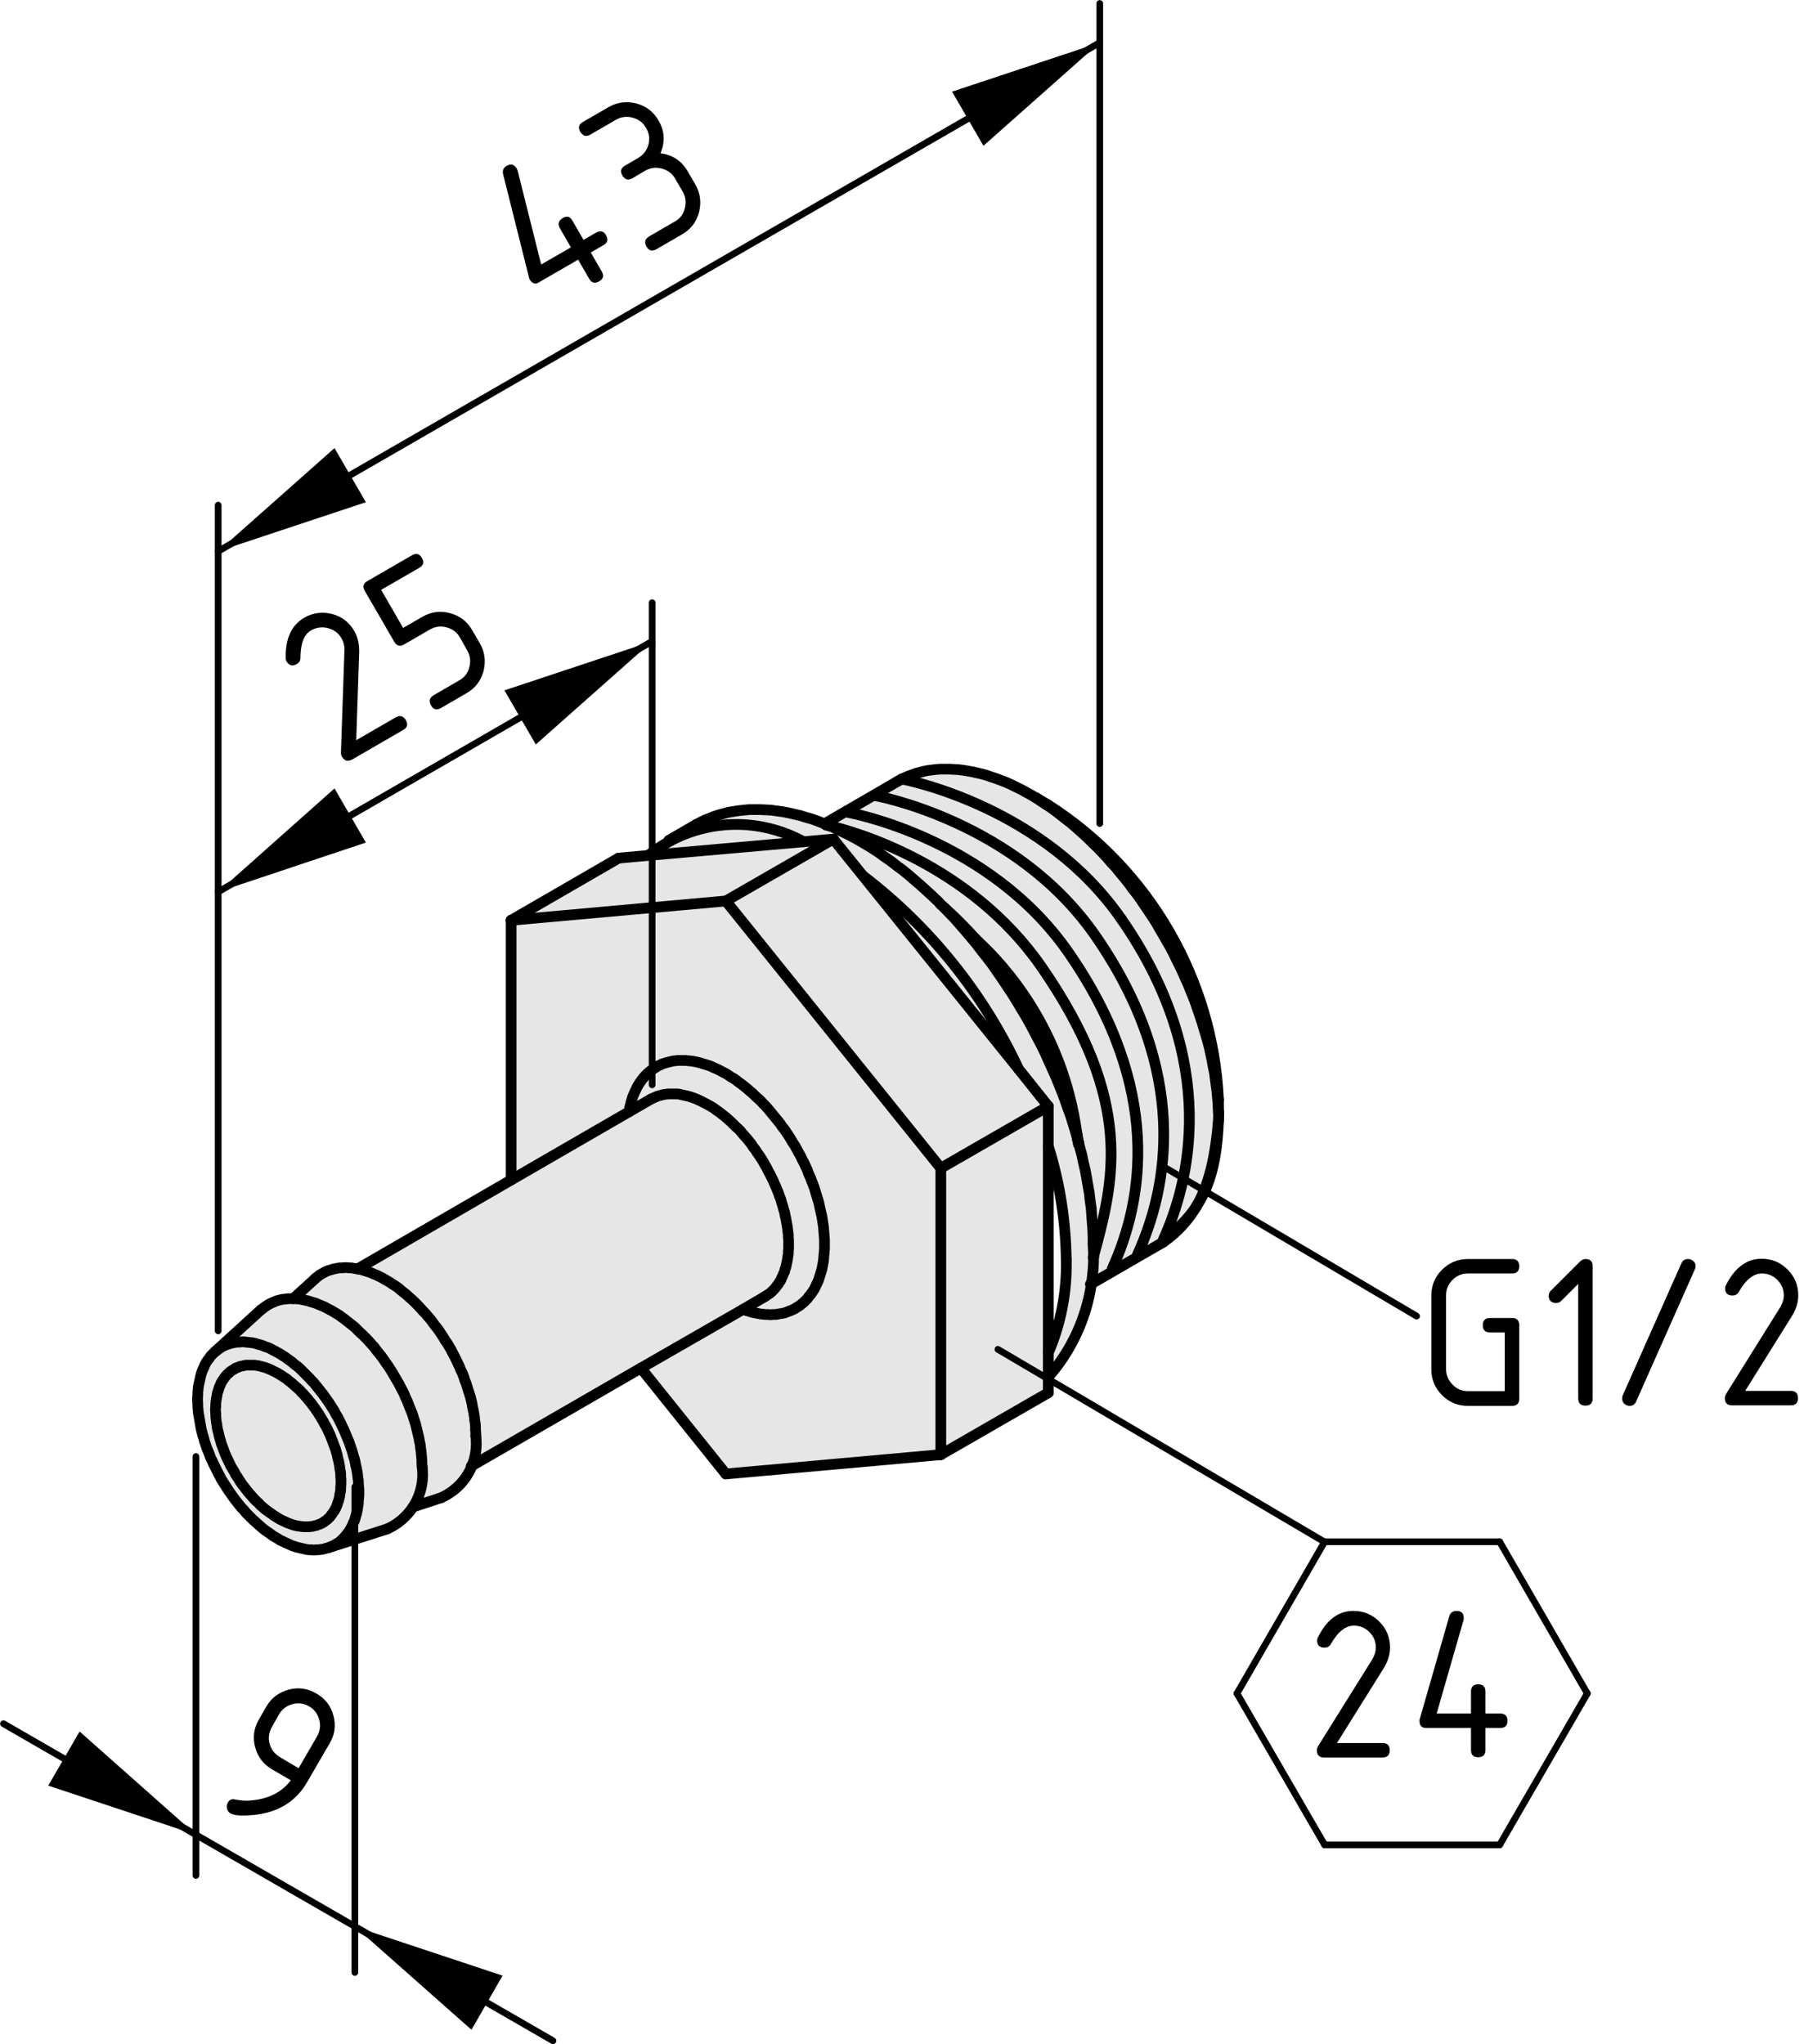 <?xml version="1.0" encoding="utf-8"?>
<!-- Generator: Adobe Illustrator 19.2.1, SVG Export Plug-In . SVG Version: 6.00 Build 0)  -->
<svg version="1.1" xmlns="http://www.w3.org/2000/svg" xmlns:xlink="http://www.w3.org/1999/xlink" x="0px" y="0px"
	 viewBox="0 0 67.64 76.28" style="enable-background:new 0 0 67.64 76.28;" xml:space="preserve">
<style type="text/css">
	.st0{fill:#E6E6E6;}
	.st1{fill:none;stroke:#000000;stroke-width:0.4;stroke-linecap:round;stroke-linejoin:round;stroke-miterlimit:10;}
	.st2{fill:none;stroke:#000000;stroke-width:0.4;stroke-linecap:round;stroke-linejoin:round;}
	.st3{fill:none;stroke:#000000;stroke-width:0.25;stroke-linecap:round;stroke-linejoin:round;stroke-miterlimit:10;}
	.st4{fill:none;stroke:#000000;stroke-width:0;stroke-linecap:round;stroke-linejoin:round;stroke-miterlimit:10;}
	.st5{fill:none;stroke:#000000;stroke-width:0.25;stroke-linecap:round;}
</style>
<g id="Kontur">
	<g id="XMLID_1_">
		<g>
			<polygon class="st0" points="39.11,41.28 39.11,42.77 39.11,50.48 39.11,51.38 39.11,51.97 35.1,54.28 35.1,43.59 			"/>
			<path class="st0" d="M43.4,46.26c0.95-2.08,2.16-6.6-1.56-11.96c-2.86-4.13-7.83-5.16-8.19-5.23l0.1-0.05l0.14-0.06l0.14-0.05
				l0.14-0.05l0.15-0.04l0.15-0.04l0.15-0.03l0.16-0.02l0.16-0.02l0.16-0.01h0.16h0.16l0.17,0.01l0.17,0.01l0.17,0.02l0.17,0.03
				l0.18,0.03l0.17,0.04l0.18,0.04l0.18,0.05l0.17,0.06l0.18,0.06l0.19,0.07l0.18,0.07l0.18,0.08l0.18,0.09l0.19,0.09l0.18,0.1
				l0.18,0.1l0.19,0.11h0.01l0.17,0.12L38.99,30l0.19,0.12l0.18,0.13l0.18,0.14l0.18,0.14l0.18,0.14l0.18,0.15l0.18,0.16l0.18,0.16
				l0.17,0.16l0.17,0.17l0.18,0.17l0.17,0.18L41.3,32l0.16,0.19l0.17,0.18l0.16,0.2l0.16,0.19l0.16,0.2l0.15,0.21l0.16,0.2
				l0.15,0.21l0.14,0.21l0.15,0.22L43,34.22l0.14,0.22l0.13,0.23l0.13,0.22l0.13,0.23l0.13,0.22l0.12,0.23l0.11,0.23l0.12,0.24
				l0.11,0.23l0.1,0.23l0.11,0.24l0.09,0.23l0.1,0.24l0.09,0.24l0.08,0.24l0.08,0.23l0.08,0.24l0.07,0.24l0.07,0.23l0.07,0.24
				l0.06,0.23l0.05,0.24l0.05,0.23l0.04,0.23l0.05,0.23l0.03,0.23l0.03,0.23l0.03,0.22l0.02,0.23l0.02,0.22l0.01,0.21l0.01,0.14
				v0.08v0.15v0.06c-0.11,1.28-0.32,2.33-0.81,3.19c-0.01,0.01-0.01,0.02-0.01,0.02C44.33,45.48,43.92,45.89,43.4,46.26z"/>
			<path class="st0" d="M41.84,34.3c3.72,5.36,2.51,9.88,1.56,11.96c0.52-0.37,0.93-0.78,1.24-1.25c-0.3,0.51-0.7,0.96-1.24,1.34
				l-0.92,0.53l-0.04-0.07c1.14-2.5,1.96-6.79-1.57-11.89c-2.97-4.29-8.21-5.23-8.21-5.23l-0.02-0.04l0.84-0.49l0.13-0.07l0.04-0.02
				C34.01,29.14,38.98,30.17,41.84,34.3z"/>
			<path class="st0" d="M40.8,46.89c0,0.34-0.03,0.67-0.08,1.01c-0.19,1.28-0.74,2.49-1.61,3.48v-0.9c0.47-1.09,0.7-2.28,0.67-3.47
				c-0.02-1.44-0.24-2.87-0.67-4.24v-1.49L38,39.89l-6.91-8.58l-1.11,0.1c-1.58-0.87-3.47-0.85-5.01-0.01l-0.02-0.04l1-0.58
				l0.17-0.09l0.16-0.08l0.18-0.07l0.17-0.07l0.18-0.06l0.18-0.05l0.19-0.05l0.19-0.03l0.19-0.03l0.19-0.02l0.2-0.02h0.2h0.21
				l0.2,0.01l0.21,0.01l0.21,0.03l0.22,0.03l0.21,0.04l0.22,0.05l0.22,0.05l0.22,0.07l0.22,0.06l0.22,0.08l0.23,0.09l0.02,0.01
				l0.19,0.08h0.01h0.01l0.22,0.1l0.22,0.11l0.23,0.11l0.23,0.12l0.23,0.13l0.22,0.13l0.23,0.14l0.23,0.15L33,31.97l0.23,0.16
				l0.22,0.17l0.23,0.17l0.22,0.18l0.22,0.19l0.22,0.19l0.22,0.2l0.22,0.2L35,33.64l0.09,0.1c0.04,0.04,0.08,0.07,0.12,0.11
				l0.21,0.22l0.21,0.22l0.2,0.23l0.21,0.24l0.2,0.24l0.2,0.24l0.19,0.25l0.2,0.25l0.19,0.25l0.18,0.26l0.18,0.26l0.18,0.27
				l0.18,0.27l0.17,0.27l0.16,0.27l0.17,0.28l0.16,0.28l0.15,0.28l0.15,0.29L38.85,39l0.14,0.29l0.13,0.29l0.13,0.29l0.13,0.29
				l0.12,0.29l0.12,0.3l0.11,0.29l0.1,0.29l0.11,0.3l0.09,0.29l0.09,0.29l0.08,0.3l0.01,0.05l0.03,0.08l0.04,0.16l0.08,0.29
				l0.06,0.29l0.07,0.29l0.05,0.28l0.05,0.29l0.05,0.28l0.03,0.28l0.04,0.28l0.02,0.28l0.02,0.27l0.02,0.27l0.01,0.27v0.26
				C40.79,46.58,40.8,46.72,40.8,46.89L40.8,46.89z"/>
			<path class="st0" d="M40.72,47.9c0.05-0.34,0.08-0.67,0.08-1.01v-0.01c0.75-2.79,1.56-5.74-1.95-10.81
				c-2.68-3.86-7.03-5.05-7.88-5.25h-0.01h-0.01l-0.19-0.08l0.86-0.5l0.04,0.08c0,0,5.24,0.94,8.21,5.23
				c3.53,5.1,2.77,9.28,1.63,11.78l0.05,0.09L40.72,47.9z"/>
			<path class="st0" d="M38.85,36.07c3.51,5.07,2.7,8.02,1.95,10.81c0-0.16-0.01-0.3-0.02-0.45v-0.26l-0.01-0.27l-0.02-0.27
				l-0.02-0.27l-0.02-0.28l-0.04-0.28l-0.03-0.28l-0.05-0.28l-0.05-0.29l-0.05-0.28l-0.07-0.29l-0.06-0.29l-0.08-0.29l-0.04-0.16
				c-0.01-0.09-0.03-0.19-0.06-0.28c0-0.02,0-0.03,0-0.04c-0.53-3.94-2.77-6.35-3.69-7.19c-0.02-0.02-0.04-0.04-0.07-0.07
				c-0.38-0.42-0.78-0.83-1.21-1.21c-0.04-0.04-0.08-0.07-0.12-0.11L35,33.64l-0.22-0.21l-0.22-0.2l-0.22-0.2l-0.22-0.19l-0.22-0.19
				l-0.22-0.18l-0.23-0.17l-0.22-0.17L33,31.97l-0.22-0.16l-0.23-0.15l-0.23-0.14l-0.22-0.13l-0.23-0.13l-0.23-0.12l-0.23-0.11
				l-0.22-0.11l-0.22-0.1C31.82,31.02,36.17,32.21,38.85,36.07z"/>
			<path class="st0" d="M11.97,48.71l0.1,0.04l0.1,0.05l0.09,0.05l0.1,0.05l0.1,0.06l0.1,0.06l0.1,0.06l0.09,0.07l0.1,0.07l0.1,0.08
				l0.09,0.07l0.1,0.08l0.1,0.08l0.09,0.09l0.09,0.09l0.1,0.09l0.09,0.09l0.09,0.09l0.09,0.1l0.09,0.1l0.09,0.1l0.08,0.11l0.09,0.11
				l0.08,0.1l0.08,0.11l0.08,0.12l0.08,0.11l0.08,0.12l0.07,0.11l0.07,0.12l0.07,0.12l0.07,0.12l0.07,0.12l0.06,0.12l0.07,0.13
				l0.06,0.12l0.05,0.13l0.06,0.12l0.05,0.13l0.05,0.13l0.05,0.12l0.05,0.13l0.04,0.13l0.04,0.12l0.04,0.13l0.03,0.13l0.03,0.12
				l0.03,0.13l0.03,0.12l0.02,0.12l0.03,0.13l0.01,0.12l0.02,0.12l0.01,0.12l0.01,0.12l0.01,0.12v0.11l0.01,0.12
				c0.07,0.53-0.06,1.06-0.34,1.49c-0.23,0.35-0.56,0.64-0.96,0.82l-2.19,0.7l0.07-0.03l0.07-0.03l0.07-0.03l0.06-0.04l0.07-0.04
				l0.06-0.04l0.06-0.05l0.05-0.05l0.06-0.06l0.05-0.06l0.05-0.06l0.05-0.06l0.05-0.07l0.04-0.07l0.04-0.07l0.04-0.08l0.03-0.08
				l0.04-0.08l0.03-0.09l0.02-0.08l0.03-0.09l0.02-0.09l0.02-0.1l0.01-0.1l0.02-0.09V56l0.01-0.1l0.01-0.1v-0.11v-0.11l-0.01-0.11
				l-0.01-0.11v-0.11l-0.02-0.12l-0.01-0.11l-0.02-0.12l-0.02-0.11l-0.03-0.12l-0.02-0.12l-0.03-0.12l-0.04-0.12l-0.03-0.12
				l-0.04-0.12l-0.04-0.12l-0.04-0.12l-0.05-0.12l-0.05-0.12l-0.05-0.12l-0.05-0.12l-0.06-0.12l-0.05-0.11L12.66,53l-0.06-0.12
				l-0.07-0.11l-0.06-0.12l-0.07-0.11l-0.07-0.11l-0.07-0.11l-0.08-0.11l-0.07-0.1L12.03,52l-0.08-0.1l-0.08-0.1l-0.08-0.1
				l-0.08-0.1l-0.09-0.09l-0.08-0.09l-0.09-0.09l-0.09-0.09l-0.09-0.09l-0.08-0.08l-0.09-0.08L11,50.92l-0.09-0.08l-0.09-0.07
				l-0.09-0.06l-0.09-0.07l-0.1-0.06l-0.09-0.06l-0.09-0.05l-0.09-0.05l-0.1-0.05l-0.09-0.05l-0.09-0.04l-0.1-0.03L9.8,50.21
				l-0.09-0.03l-0.09-0.02l-0.09-0.03l-0.09-0.02L9.36,50.1l-0.09-0.01l-0.09-0.01L9.1,50.07H9.01l-0.08,0.01H8.85l-0.08,0.01
				l-0.08,0.02l-0.07,0.01l-0.08,0.03l-0.07,0.02L8.4,50.2l-0.07,0.03l-0.07,0.04L8.2,50.31l-0.06,0.04L8.08,50.4l-0.06,0.04
				l1.71-1.56l0.06-0.04l0.06-0.05l0.07-0.05l0.06-0.04l0.07-0.04l0.08-0.04l0.07-0.03l0.07-0.03l0.08-0.03l0.08-0.02l0.08-0.02
				l0.08-0.01l0.09-0.01l0.08-0.01h0.09h0.08h0.01h0.09l0.09,0.01l0.09,0.01l0.09,0.02l0.09,0.02l0.1,0.02l0.09,0.03l0.1,0.03
				l0.1,0.03l0.09,0.04L11.97,48.71z"/>
			<path class="st0" d="M11.99,47.54l0.07-0.04l0.07-0.04l0.07-0.03l0.08-0.03l0.08-0.02l0.08-0.03l0.08-0.01l0.08-0.02l0.08-0.01
				h0.09l0.08-0.01h0.09l0.09,0.01h0.09l0.09,0.02l0.1,0.01l0.02,0.01h0.01l0.06,0.01l0.09,0.02l0.1,0.03l0.09,0.03l0.1,0.03
				l0.1,0.04l0.09,0.04l0.1,0.04l0.1,0.05l0.1,0.05l0.1,0.06l0.09,0.05l0.1,0.06l0.1,0.07l0.1,0.06l0.1,0.07l0.09,0.08l0.1,0.08
				l0.09,0.07l0.1,0.09l0.09,0.08l0.1,0.09l0.09,0.09l0.09,0.09l0.09,0.1l0.09,0.1l0.09,0.09l0.09,0.11l0.09,0.1l0.08,0.11
				l0.08,0.11l0.09,0.11l0.08,0.11l0.07,0.11l0.08,0.12l0.07,0.12l0.08,0.11l0.07,0.12l0.07,0.12l0.06,0.12l0.07,0.13l0.06,0.12
				l0.06,0.13l0.06,0.12l0.05,0.13l0.06,0.12l0.05,0.13l0.04,0.13l0.05,0.12l0.04,0.13l0.04,0.13L17.51,52l0.04,0.13l0.03,0.12
				l0.03,0.13l0.02,0.12l0.03,0.13l0.02,0.12l0.02,0.12l0.01,0.12l0.02,0.12l0.01,0.12v0.12l0.01,0.12v0.11
				c0.05,0.38,0,0.77-0.14,1.11c-0.21,0.53-0.62,0.96-1.16,1.2l-1.04,0.34c0.28-0.43,0.41-0.96,0.34-1.49l-0.01-0.12v-0.11
				l-0.01-0.12l-0.01-0.12l-0.01-0.12l-0.02-0.12l-0.01-0.12l-0.03-0.13l-0.02-0.12l-0.03-0.12l-0.03-0.13l-0.03-0.12l-0.03-0.13
				l-0.04-0.13l-0.04-0.12l-0.04-0.13l-0.05-0.13l-0.05-0.12l-0.05-0.13l-0.05-0.13l-0.06-0.12l-0.05-0.13l-0.06-0.12l-0.07-0.13
				l-0.06-0.12l-0.07-0.12l-0.07-0.12l-0.07-0.12l-0.07-0.12l-0.07-0.11l-0.08-0.12l-0.08-0.11l-0.08-0.12l-0.08-0.11l-0.08-0.1
				l-0.09-0.11l-0.08-0.11l-0.09-0.1l-0.09-0.1l-0.09-0.1l-0.09-0.09l-0.09-0.09l-0.1-0.09l-0.09-0.09l-0.09-0.09l-0.1-0.08
				l-0.1-0.08l-0.09-0.07l-0.1-0.08l-0.1-0.07l-0.09-0.07l-0.1-0.06l-0.1-0.06l-0.1-0.06l-0.1-0.05l-0.09-0.05l-0.1-0.05l-0.1-0.04
				l-0.1-0.04l-0.09-0.04l-0.1-0.03l-0.1-0.03l-0.09-0.03l-0.1-0.02L11.3,48.5l-0.09-0.02l-0.09-0.01l-0.09-0.01h-0.09l0.8-0.73
				l0.05-0.05l0.07-0.05l0.06-0.05L11.99,47.54z"/>
			<path class="st0" d="M40.87,34.92c3.53,5.1,2.71,9.39,1.57,11.89l0.04,0.07l-0.93,0.54l-0.05-0.09c1.14-2.5,1.9-6.68-1.63-11.78
				c-2.97-4.29-8.21-5.23-8.21-5.23l-0.04-0.08l1.02-0.59l0.02,0.04C32.66,29.69,37.9,30.63,40.87,34.92z"/>
			<path class="st0" d="M40.18,42.36c0.03,0.09,0.05,0.19,0.06,0.28l-0.03-0.08l-0.01-0.05C40.2,42.46,40.2,42.41,40.18,42.36z"/>
			<path class="st0" d="M36.42,35.06c0.03,0.03,0.05,0.05,0.07,0.07c1.81,2.04,3.08,4.52,3.69,7.19c0,0.01,0,0.02,0,0.04
				c0.02,0.05,0.02,0.1,0.02,0.15l-0.08-0.3l-0.09-0.29l-0.09-0.29l-0.11-0.3l-0.1-0.29l-0.11-0.29l-0.12-0.3l-0.12-0.29l-0.13-0.29
				l-0.13-0.29l-0.13-0.29L38.85,39l-0.15-0.28l-0.15-0.29l-0.15-0.28l-0.16-0.28l-0.17-0.28l-0.16-0.27l-0.17-0.27l-0.18-0.27
				l-0.18-0.27l-0.18-0.26l-0.18-0.26l-0.19-0.25l-0.2-0.25l-0.19-0.25L36.24,35l-0.2-0.24l-0.21-0.24l-0.2-0.23l-0.21-0.22
				l-0.21-0.22C35.64,34.23,36.04,34.64,36.42,35.06z"/>
			<polygon class="st0" points="38,39.89 39.11,41.28 35.1,43.59 27.08,33.62 31.09,31.31 			"/>
			<path class="st0" d="M40.18,42.32c-0.61-2.67-1.88-5.15-3.69-7.19C37.41,35.97,39.65,38.38,40.18,42.32z"/>
			<polygon class="st0" points="35.1,43.59 35.1,54.28 27.08,55 23.91,51.05 27.72,48.86 27.77,48.88 27.87,48.91 27.97,48.94 
				28.07,48.97 28.17,48.99 28.27,49.01 28.37,49.03 28.46,49.04 28.56,49.05 28.65,49.05 28.74,49.06 28.83,49.05 28.92,49.05 
				29.01,49.04 29.1,49.02 29.18,49.01 29.27,48.99 29.35,48.96 29.43,48.93 29.51,48.9 29.58,48.87 29.66,48.83 29.73,48.78 
				29.8,48.74 29.87,48.69 29.93,48.64 30,48.58 30.06,48.52 30.12,48.46 30.17,48.39 30.23,48.32 30.28,48.25 30.33,48.18 
				30.38,48.1 30.42,48.02 30.46,47.93 30.5,47.85 30.54,47.76 30.57,47.66 30.6,47.57 30.63,47.47 30.66,47.37 30.68,47.27 
				30.7,47.16 30.72,47.06 30.73,46.95 30.74,46.84 30.75,46.72 30.76,46.61 30.76,46.49 30.76,46.37 30.76,46.25 30.75,46.13 
				30.74,46.01 30.73,45.88 30.72,45.76 30.7,45.63 30.68,45.5 30.66,45.38 30.63,45.25 30.6,45.12 30.57,44.98 30.54,44.85 
				30.5,44.72 30.46,44.59 30.42,44.46 30.38,44.32 30.33,44.19 30.28,44.06 30.23,43.93 30.17,43.8 30.12,43.66 30.06,43.53 
				30,43.4 29.93,43.27 29.87,43.14 29.8,43.02 29.73,42.89 29.66,42.76 29.58,42.64 29.51,42.52 29.43,42.39 29.35,42.27 
				29.27,42.15 29.18,42.04 29.1,41.92 29.01,41.81 28.92,41.7 28.83,41.59 28.74,41.48 28.65,41.37 28.56,41.27 28.46,41.17 
				28.37,41.07 28.27,40.98 28.17,40.89 28.07,40.79 27.97,40.71 27.87,40.62 27.77,40.54 27.67,40.46 27.57,40.39 27.47,40.31 
				27.37,40.24 27.26,40.18 27.16,40.11 27.06,40.05 26.96,40 26.85,39.94 26.75,39.89 26.65,39.85 26.55,39.8 26.45,39.76 
				26.35,39.73 26.25,39.7 26.15,39.67 26.05,39.64 25.95,39.62 25.85,39.6 25.76,39.59 25.66,39.58 25.57,39.57 25.47,39.57 
				25.38,39.57 25.29,39.57 25.2,39.58 25.12,39.59 25.03,39.61 24.95,39.63 24.86,39.65 24.78,39.68 24.7,39.7 24.63,39.74 
				24.55,39.77 24.48,39.82 24.41,39.86 24.34,39.91 24.27,39.96 24.21,40.01 24.14,40.07 24.08,40.13 24.02,40.2 23.97,40.26 
				23.92,40.33 23.86,40.41 23.82,40.48 23.77,40.56 23.73,40.65 23.69,40.73 23.65,40.82 23.61,40.91 23.58,41.01 23.55,41.1 
				23.53,41.2 23.5,41.3 23.48,41.41 23.46,41.49 19.07,44.03 19.07,34.34 27.08,33.62 			"/>
			<polygon class="st0" points="31.09,31.31 27.08,33.62 19.07,34.34 23.08,32.02 24.19,31.92 29.98,31.41 			"/>
			<polygon class="st0" points="30.76,46.49 30.76,46.61 30.75,46.72 30.74,46.84 30.73,46.95 30.72,47.06 30.7,47.16 30.68,47.27 
				30.66,47.37 30.63,47.47 30.6,47.57 30.57,47.66 30.54,47.76 30.5,47.85 30.46,47.93 30.42,48.02 30.38,48.1 30.33,48.18 
				30.28,48.25 30.23,48.32 30.17,48.39 30.12,48.46 30.06,48.52 30,48.58 29.93,48.64 29.87,48.69 29.8,48.74 29.73,48.78 
				29.66,48.83 29.58,48.87 29.51,48.9 29.43,48.93 29.35,48.96 29.27,48.99 29.18,49.01 29.1,49.02 29.01,49.04 28.92,49.05 
				28.83,49.05 28.74,49.06 28.65,49.05 28.56,49.05 28.46,49.04 28.37,49.03 28.27,49.01 28.17,48.99 28.07,48.97 27.97,48.94 
				27.87,48.91 27.77,48.88 27.72,48.86 28.54,48.38 28.6,48.34 28.66,48.3 28.72,48.26 28.78,48.21 28.84,48.15 28.89,48.1 
				28.94,48.04 28.99,47.97 29.04,47.91 29.08,47.84 29.13,47.77 29.16,47.69 29.2,47.61 29.23,47.53 29.27,47.45 29.29,47.36 
				29.32,47.28 29.34,47.19 29.36,47.09 29.38,47 29.39,46.9 29.41,46.8 29.41,46.7 29.42,46.59 29.42,46.49 29.42,46.38 
				29.42,46.27 29.41,46.16 29.41,46.05 29.39,45.93 29.38,45.82 29.36,45.7 29.34,45.59 29.32,45.47 29.29,45.35 29.27,45.23 
				29.23,45.11 29.2,44.99 29.16,44.87 29.13,44.75 29.08,44.63 29.04,44.51 28.99,44.39 28.94,44.27 28.89,44.16 28.84,44.04 
				28.78,43.92 28.72,43.8 28.66,43.69 28.6,43.57 28.53,43.45 28.47,43.34 28.4,43.23 28.33,43.12 28.25,43.01 28.18,42.9 
				28.1,42.8 28.03,42.69 27.95,42.59 27.87,42.49 27.78,42.39 27.7,42.3 27.62,42.2 27.53,42.11 27.44,42.03 27.35,41.94 
				27.27,41.86 27.18,41.78 27.09,41.7 26.99,41.62 26.9,41.55 26.81,41.48 26.72,41.42 26.63,41.35 26.53,41.29 26.44,41.24 
				26.35,41.19 26.25,41.14 26.16,41.09 26.07,41.05 25.98,41.01 25.88,40.97 25.79,40.94 25.7,40.91 25.61,40.89 25.52,40.87 
				25.43,40.85 25.35,40.83 25.26,40.82 25.18,40.82 25.09,40.82 25.01,40.82 24.93,40.82 24.85,40.83 24.77,40.84 24.69,40.86 
				24.62,40.88 24.54,40.9 24.47,40.93 24.4,40.96 24.33,40.99 24.29,41.01 23.46,41.49 23.48,41.41 23.5,41.3 23.53,41.2 
				23.55,41.1 23.58,41.01 23.61,40.91 23.65,40.82 23.69,40.73 23.73,40.65 23.77,40.56 23.82,40.48 23.86,40.41 23.92,40.33 
				23.97,40.26 24.02,40.2 24.08,40.13 24.14,40.07 24.21,40.01 24.27,39.96 24.34,39.91 24.41,39.86 24.48,39.82 24.55,39.77 
				24.63,39.74 24.7,39.7 24.78,39.68 24.86,39.65 24.95,39.63 25.03,39.61 25.12,39.59 25.2,39.58 25.29,39.57 25.38,39.57 
				25.47,39.57 25.57,39.57 25.66,39.58 25.76,39.59 25.85,39.6 25.95,39.62 26.05,39.64 26.15,39.67 26.25,39.7 26.35,39.73 
				26.45,39.76 26.55,39.8 26.65,39.85 26.75,39.89 26.85,39.94 26.96,40 27.06,40.05 27.16,40.11 27.26,40.18 27.37,40.24 
				27.47,40.31 27.57,40.39 27.67,40.46 27.77,40.54 27.87,40.62 27.97,40.71 28.07,40.79 28.17,40.89 28.27,40.98 28.37,41.07 
				28.46,41.17 28.56,41.27 28.65,41.37 28.74,41.48 28.83,41.59 28.92,41.7 29.01,41.81 29.1,41.92 29.18,42.04 29.27,42.15 
				29.35,42.27 29.43,42.39 29.51,42.52 29.58,42.64 29.66,42.76 29.73,42.89 29.8,43.02 29.87,43.14 29.93,43.27 30,43.4 
				30.06,43.53 30.12,43.66 30.17,43.8 30.23,43.93 30.28,44.06 30.33,44.19 30.38,44.32 30.42,44.46 30.46,44.59 30.5,44.72 
				30.54,44.85 30.57,44.98 30.6,45.12 30.63,45.25 30.66,45.38 30.68,45.5 30.7,45.63 30.72,45.76 30.73,45.88 30.74,46.01 
				30.75,46.13 30.76,46.25 30.76,46.37 			"/>
			<path class="st0" d="M29.98,31.41l-5.79,0.51c0.25-0.2,0.51-0.37,0.78-0.52C26.51,30.56,28.4,30.54,29.98,31.41z"/>
			<path class="st0" d="M29.42,46.49v0.1l-0.01,0.11v0.1l-0.02,0.1L29.38,47l-0.02,0.09l-0.02,0.1l-0.02,0.09l-0.03,0.08l-0.02,0.09
				l-0.04,0.08l-0.03,0.08l-0.04,0.08l-0.03,0.08l-0.05,0.07l-0.04,0.07l-0.05,0.06l-0.05,0.07l-0.05,0.06l-0.05,0.05l-0.06,0.06
				l-0.06,0.05l-0.06,0.04l-0.06,0.04l-0.06,0.04l-0.82,0.48l-3.81,2.19l-6.3,3.64c0.14-0.34,0.19-0.73,0.14-1.11v-0.11l-0.01-0.12
				v-0.12l-0.01-0.12l-0.02-0.12l-0.01-0.12l-0.02-0.12l-0.02-0.12l-0.03-0.13l-0.02-0.12l-0.03-0.13l-0.03-0.12L17.51,52
				l-0.04-0.12l-0.04-0.13l-0.04-0.13l-0.05-0.12l-0.04-0.13l-0.05-0.13l-0.06-0.12l-0.05-0.13l-0.06-0.12l-0.06-0.13l-0.06-0.12
				l-0.07-0.13l-0.06-0.12l-0.07-0.12l-0.07-0.12l-0.08-0.11l-0.07-0.12l-0.08-0.12l-0.07-0.11l-0.08-0.11l-0.09-0.11l-0.08-0.11
				l-0.08-0.11l-0.09-0.1l-0.09-0.11l-0.09-0.09l-0.09-0.1l-0.09-0.1l-0.09-0.09l-0.09-0.09l-0.1-0.09l-0.09-0.08l-0.1-0.09
				l-0.09-0.07l-0.1-0.08l-0.09-0.08l-0.1-0.07l-0.1-0.06l-0.1-0.07l-0.1-0.06l-0.09-0.05l-0.1-0.06l-0.1-0.05l-0.1-0.05l-0.1-0.04
				l-0.09-0.04l-0.1-0.04l-0.1-0.03l-0.09-0.03l-0.1-0.03l-0.09-0.02l-0.06-0.01l5.73-3.32l4.39-2.54l0.83-0.48l0.04-0.02l0.07-0.03
				l0.07-0.03l0.07-0.03l0.08-0.02l0.07-0.02l0.08-0.02l0.08-0.01l0.08-0.01h0.08h0.08h0.09h0.08l0.09,0.01l0.08,0.02l0.09,0.02
				l0.09,0.02l0.09,0.02l0.09,0.03l0.09,0.03l0.1,0.04l0.09,0.04l0.09,0.04l0.09,0.05l0.1,0.05l0.09,0.05l0.09,0.05l0.1,0.06
				l0.09,0.07l0.09,0.06l0.09,0.07l0.09,0.07l0.1,0.08l0.09,0.08l0.09,0.08l0.08,0.08l0.09,0.09l0.09,0.08l0.09,0.09l0.08,0.1
				l0.08,0.09l0.09,0.1l0.08,0.1l0.08,0.1l0.07,0.11l0.08,0.1l0.07,0.11l0.08,0.11l0.07,0.11l0.07,0.11l0.06,0.11l0.07,0.12
				l0.06,0.12l0.06,0.11l0.06,0.12l0.06,0.12l0.05,0.12l0.05,0.11l0.05,0.12l0.05,0.12l0.04,0.12l0.05,0.12l0.03,0.12l0.04,0.12
				l0.03,0.12l0.04,0.12l0.02,0.12l0.03,0.12l0.02,0.12l0.02,0.11l0.02,0.12l0.01,0.11l0.02,0.12v0.11l0.01,0.11v0.11V46.49z"/>
			<path class="st0" d="M13.39,55.69v0.11l-0.01,0.1L13.37,56v0.11l-0.02,0.09l-0.01,0.1l-0.02,0.1l-0.02,0.09l-0.03,0.09
				l-0.02,0.08l-0.03,0.09l-0.04,0.08l-0.03,0.08l-0.04,0.08l-0.04,0.07l-0.04,0.07l-0.05,0.07l-0.05,0.06l-0.05,0.06l-0.05,0.06
				l-0.06,0.06l-0.05,0.05l-0.06,0.05l-0.06,0.04l-0.07,0.04l-0.06,0.04l-0.07,0.03l-0.07,0.03l-0.07,0.03l-0.03,0.01l-0.05,0.01
				l-0.07,0.02l-0.08,0.02l-0.08,0.01l-0.08,0.01h-0.08l-0.08,0.01l-0.09-0.01h-0.08l-0.09-0.01l-0.09-0.02l-0.09-0.02l-0.08-0.02
				l-0.09-0.02L11,57.71l-0.09-0.03l-0.09-0.04l-0.09-0.04l-0.09-0.04l-0.1-0.05l-0.09-0.04l-0.09-0.06l-0.09-0.05l-0.1-0.06
				l-0.09-0.07l-0.09-0.06l-0.1-0.07L9.8,57.03l-0.09-0.08l-0.09-0.08l-0.09-0.08l-0.09-0.08l-0.08-0.08l-0.09-0.09l-0.09-0.09
				l-0.08-0.1l-0.09-0.09l-0.08-0.1l-0.08-0.1l-0.08-0.1l-0.08-0.11l-0.07-0.1l-0.08-0.11l-0.07-0.11L8.4,55.42l-0.07-0.11
				L8.26,55.2L8.2,55.08l-0.06-0.11l-0.06-0.12l-0.06-0.12l-0.06-0.12L7.91,54.5l-0.06-0.12l-0.04-0.12l-0.05-0.12l-0.05-0.12
				L7.67,53.9l-0.04-0.12L7.6,53.66l-0.04-0.12l-0.03-0.12L7.5,53.3l-0.02-0.12l-0.02-0.12l-0.02-0.11l-0.02-0.12L7.4,52.72
				L7.39,52.6l-0.01-0.11v-0.11l-0.01-0.11v-0.11l0.01-0.1v-0.11l0.01-0.1l0.01-0.1l0.02-0.1l0.02-0.09l0.02-0.09l0.02-0.1
				l0.02-0.08l0.03-0.09l0.03-0.08l0.04-0.08l0.03-0.08l0.04-0.08l0.04-0.07l0.05-0.07l0.05-0.06l0.04-0.07l0.06-0.06l0.05-0.05
				l0.05-0.05l0.01-0.01l0.06-0.04l0.06-0.05l0.06-0.04l0.06-0.04l0.07-0.04L8.4,50.2l0.07-0.03l0.07-0.02l0.08-0.03l0.07-0.01
				l0.08-0.02l0.08-0.01h0.08l0.08-0.01H9.1l0.08,0.01l0.09,0.01l0.09,0.01l0.08,0.01l0.09,0.02l0.09,0.03l0.09,0.02l0.09,0.03
				l0.09,0.04l0.1,0.03l0.09,0.04l0.09,0.05l0.1,0.05l0.09,0.05l0.09,0.05l0.09,0.06l0.1,0.06l0.09,0.07l0.09,0.06l0.09,0.07
				L11,50.92l0.1,0.07l0.09,0.08l0.08,0.08l0.09,0.09l0.09,0.09l0.09,0.09l0.08,0.09l0.09,0.09l0.08,0.1l0.08,0.1l0.08,0.1l0.08,0.1
				l0.08,0.11l0.07,0.1l0.08,0.11l0.07,0.11l0.07,0.11l0.07,0.11l0.06,0.12l0.07,0.11L12.66,53l0.06,0.12l0.05,0.11l0.06,0.12
				l0.05,0.12l0.05,0.12l0.05,0.12l0.05,0.12l0.04,0.12l0.04,0.12l0.04,0.12l0.03,0.12l0.04,0.12l0.03,0.12l0.02,0.12l0.03,0.12
				l0.02,0.11l0.02,0.12l0.01,0.11l0.02,0.12v0.11l0.01,0.11l0.01,0.11V55.69z M12.72,55.4v-0.1v-0.09l-0.01-0.1v-0.1l-0.01-0.1
				l-0.02-0.1l-0.01-0.1l-0.02-0.1l-0.02-0.11l-0.03-0.1l-0.02-0.11l-0.03-0.1l-0.03-0.11l-0.04-0.1l-0.04-0.11l-0.04-0.11
				l-0.04-0.1l-0.04-0.11l-0.05-0.1l-0.05-0.11l-0.05-0.1l-0.06-0.1l-0.05-0.1L12,52.94l-0.06-0.1l-0.06-0.1l-0.07-0.1l-0.06-0.09
				l-0.07-0.09l-0.07-0.1l-0.07-0.08l-0.07-0.09l-0.08-0.09l-0.07-0.08l-0.08-0.08l-0.07-0.08l-0.08-0.07l-0.08-0.07l-0.08-0.07
				l-0.08-0.07l-0.08-0.06l-0.08-0.07l-0.08-0.05l-0.09-0.06l-0.08-0.05l-0.08-0.05l-0.08-0.04l-0.08-0.04l-0.08-0.04l-0.09-0.04
				l-0.08-0.03l-0.08-0.03L9.79,51l-0.08-0.02l-0.07-0.02l-0.08-0.01l-0.08-0.01H9.41H9.33H9.26H9.19l-0.07,0.01l-0.07,0.02
				l-0.07,0.01L8.92,51l-0.06,0.03l-0.07,0.02l-0.05,0.04l-0.06,0.03l-0.06,0.04L8.57,51.2l-0.05,0.05l-0.05,0.04l-0.05,0.06
				L8.38,51.4l-0.04,0.06L8.3,51.52l-0.04,0.06l-0.03,0.07L8.2,51.72l-0.03,0.07l-0.02,0.08l-0.03,0.08L8.1,52.03l-0.01,0.08
				L8.07,52.2l-0.01,0.08l-0.01,0.09v0.09l-0.01,0.1v0.09l0.01,0.1v0.1l0.01,0.09l0.01,0.11l0.02,0.1l0.01,0.1l0.02,0.1l0.03,0.11
				l0.02,0.1l0.03,0.11l0.03,0.1l0.03,0.11l0.04,0.1l0.04,0.11l0.04,0.11l0.04,0.1l0.05,0.11l0.05,0.1l0.05,0.11l0.05,0.1l0.06,0.1
				l0.06,0.1l0.05,0.1l0.07,0.1l0.06,0.1l0.06,0.09l0.07,0.1l0.07,0.09l0.07,0.09l0.07,0.09l0.07,0.08l0.08,0.09l0.07,0.08
				l0.08,0.08l0.08,0.07l0.07,0.08l0.08,0.07l0.08,0.07l0.08,0.06l0.08,0.06l0.09,0.06l0.08,0.06l0.08,0.05l0.08,0.05l0.08,0.05
				l0.08,0.04l0.09,0.04l0.08,0.04l0.08,0.03l0.08,0.03l0.08,0.03l0.08,0.02l0.08,0.02l0.08,0.01l0.07,0.01l0.08,0.01h0.07h0.08
				h0.07l0.07-0.01l0.07-0.01l0.07-0.02l0.06-0.01l0.07-0.03l0.06-0.02L12,56.84l0.06-0.03l0.05-0.04l0.06-0.04l0.05-0.04l0.05-0.05
				l0.05-0.05l0.04-0.06l0.04-0.05l0.04-0.06l0.04-0.06l0.04-0.07l0.03-0.07l0.03-0.07l0.02-0.07L12.63,56l0.02-0.08l0.02-0.08
				l0.01-0.09l0.02-0.08l0.01-0.09v-0.09L12.72,55.4z"/>
			<polygon class="st0" points="12.72,55.3 12.72,55.4 12.71,55.49 12.71,55.58 12.7,55.67 12.68,55.75 12.67,55.84 12.65,55.92 
				12.63,56 12.6,56.08 12.58,56.15 12.55,56.22 12.52,56.29 12.48,56.36 12.44,56.42 12.4,56.48 12.36,56.53 12.32,56.59 
				12.27,56.64 12.22,56.69 12.17,56.73 12.11,56.77 12.06,56.81 12,56.84 11.94,56.87 11.88,56.89 11.81,56.92 11.75,56.93 
				11.68,56.95 11.61,56.96 11.54,56.97 11.47,56.97 11.39,56.97 11.32,56.97 11.24,56.96 11.17,56.95 11.09,56.94 11.01,56.92 
				10.93,56.9 10.85,56.87 10.77,56.84 10.69,56.81 10.61,56.77 10.52,56.73 10.44,56.69 10.36,56.64 10.28,56.59 10.2,56.54 
				10.12,56.48 10.03,56.42 9.95,56.36 9.87,56.3 9.79,56.23 9.71,56.16 9.64,56.08 9.56,56.01 9.48,55.93 9.41,55.85 9.33,55.76 
				9.26,55.68 9.19,55.59 9.12,55.5 9.05,55.41 8.98,55.31 8.92,55.22 8.86,55.12 8.79,55.02 8.74,54.92 8.68,54.82 8.62,54.72 
				8.57,54.62 8.52,54.51 8.47,54.41 8.42,54.3 8.38,54.2 8.34,54.09 8.3,53.98 8.26,53.88 8.23,53.77 8.2,53.67 8.17,53.56 
				8.15,53.46 8.12,53.35 8.1,53.25 8.09,53.15 8.07,53.05 8.06,52.94 8.05,52.85 8.05,52.75 8.04,52.65 8.04,52.56 8.05,52.46 
				8.05,52.37 8.06,52.28 8.07,52.2 8.09,52.11 8.1,52.03 8.12,51.95 8.15,51.87 8.17,51.79 8.2,51.72 8.23,51.65 8.26,51.58 
				8.3,51.52 8.34,51.46 8.38,51.4 8.42,51.35 8.47,51.29 8.52,51.25 8.57,51.2 8.62,51.16 8.68,51.12 8.74,51.09 8.79,51.05 
				8.86,51.03 8.92,51 8.98,50.98 9.05,50.97 9.12,50.95 9.19,50.94 9.26,50.94 9.33,50.94 9.41,50.94 9.48,50.94 9.56,50.95 
				9.64,50.96 9.71,50.98 9.79,51 9.87,51.02 9.95,51.05 10.03,51.08 10.12,51.12 10.2,51.16 10.28,51.2 10.36,51.24 10.44,51.29 
				10.52,51.34 10.61,51.4 10.69,51.45 10.77,51.52 10.85,51.58 10.93,51.65 11.01,51.72 11.09,51.79 11.17,51.86 11.24,51.94 
				11.32,52.02 11.39,52.1 11.47,52.19 11.54,52.28 11.61,52.36 11.68,52.46 11.75,52.55 11.81,52.64 11.88,52.74 11.94,52.84 
				12,52.94 12.06,53.04 12.11,53.14 12.17,53.24 12.22,53.34 12.27,53.45 12.32,53.55 12.36,53.66 12.4,53.76 12.44,53.87 
				12.48,53.98 12.52,54.08 12.55,54.19 12.58,54.29 12.6,54.4 12.63,54.5 12.65,54.61 12.67,54.71 12.68,54.81 12.7,54.91 
				12.71,55.01 12.71,55.11 12.72,55.21 			"/>
		</g>
		<g>
			<line class="st1" x1="25.95" y1="30.78" x2="24.95" y2="31.36"/>
			<line class="st1" x1="9.73" y1="48.88" x2="8.02" y2="50.44"/>
			<line class="st1" x1="12.26" y1="57.75" x2="14.45" y2="57.05"/>
			<line class="st1" x1="11.74" y1="47.73" x2="10.94" y2="48.46"/>
			<line class="st1" x1="15.41" y1="56.23" x2="16.45" y2="55.89"/>
			<polyline class="st1" points="17.58,54.71 17.61,54.69 23.91,51.05 27.72,48.86 28.54,48.38 			"/>
			<polyline class="st1" points="24.29,41.01 23.46,41.49 19.07,44.03 13.34,47.35 			"/>
			<polyline class="st1" points="40.68,47.92 40.72,47.9 41.55,47.42 42.48,46.88 43.4,46.35 			"/>
			<polyline class="st1" points="33.48,29.16 32.64,29.65 31.62,30.24 30.76,30.74 			"/>
			<line class="st1" x1="45.46" y1="41.51" x2="45.46" y2="41.03"/>
			<line class="st1" x1="39.11" y1="30.04" x2="38.64" y2="29.76"/>
			<path class="st1" d="M39.78,47.01c-0.02-1.44-0.24-2.87-0.67-4.24"/>
			<path class="st1" d="M38,39.89c-1.32-2.83-3.31-5.3-5.79-7.2"/>
			<path class="st1" d="M29.98,31.41c-1.58-0.87-3.47-0.85-5.01-0.01c-0.27,0.15-0.53,0.32-0.78,0.52"/>
			<path class="st1" d="M39.11,50.48c0.47-1.09,0.7-2.28,0.67-3.47"/>
			<polyline class="st1" points="30.95,30.82 30.76,30.74 30.74,30.73 30.51,30.64 30.29,30.56 30.07,30.5 29.85,30.43 29.63,30.38 
				29.41,30.33 29.2,30.29 28.98,30.26 28.77,30.23 28.56,30.22 28.36,30.21 28.15,30.21 27.95,30.21 27.75,30.23 27.56,30.25 
				27.37,30.28 27.18,30.31 26.99,30.36 26.81,30.41 26.63,30.47 26.46,30.54 26.28,30.61 26.12,30.69 25.95,30.78 			"/>
			<polyline class="st1" points="35.09,33.74 35,33.64 34.78,33.43 34.56,33.23 34.34,33.03 34.12,32.84 33.9,32.65 33.68,32.47 
				33.45,32.3 33.23,32.13 33,31.97 32.78,31.81 32.55,31.66 32.32,31.52 32.1,31.39 31.87,31.26 31.64,31.14 31.41,31.03 
				31.19,30.92 30.97,30.82 			"/>
			<polyline class="st1" points="40.2,42.51 40.12,42.21 40.03,41.92 39.94,41.63 39.83,41.33 39.73,41.04 39.62,40.75 39.5,40.45 
				39.38,40.16 39.25,39.87 39.12,39.58 38.99,39.29 38.85,39 38.7,38.72 38.55,38.43 38.4,38.15 38.24,37.87 38.07,37.59 
				37.91,37.32 37.74,37.05 37.56,36.78 37.38,36.51 37.2,36.25 37.02,35.99 36.83,35.74 36.63,35.49 36.44,35.24 36.24,35 
				36.04,34.76 35.83,34.52 35.63,34.29 35.42,34.07 35.21,33.85 			"/>
			<polyline class="st1" points="40.78,46.43 40.78,46.17 40.77,45.9 40.75,45.63 40.73,45.36 40.71,45.08 40.67,44.8 40.64,44.52 
				40.59,44.24 40.54,43.95 40.49,43.67 40.42,43.38 40.36,43.09 40.28,42.8 40.24,42.64 40.21,42.56 			"/>
			<path class="st1" d="M40.8,46.88c0-0.16-0.01-0.3-0.02-0.45"/>
			<path class="st1" d="M39.11,51.38c0.87-0.99,1.42-2.2,1.61-3.48c0.05-0.34,0.08-0.67,0.08-1.01"/>
			<polyline class="st1" points="15.75,54.74 15.74,54.62 15.74,54.51 15.73,54.39 15.72,54.27 15.71,54.15 15.69,54.03 
				15.68,53.91 15.65,53.78 15.63,53.66 15.6,53.54 15.57,53.41 15.54,53.29 15.51,53.16 15.47,53.03 15.43,52.91 15.39,52.78 
				15.34,52.65 15.29,52.53 15.24,52.4 15.19,52.27 15.13,52.15 15.08,52.02 15.02,51.9 14.95,51.77 14.89,51.65 14.82,51.53 
				14.75,51.41 14.68,51.29 14.61,51.17 14.54,51.06 14.46,50.94 14.38,50.83 14.3,50.71 14.22,50.6 14.14,50.5 14.05,50.39 
				13.97,50.28 13.88,50.18 13.79,50.08 13.7,49.98 13.61,49.89 13.52,49.8 13.42,49.71 13.33,49.62 13.24,49.53 13.14,49.45 
				13.04,49.37 12.95,49.3 12.85,49.22 12.75,49.15 12.66,49.08 12.56,49.02 12.46,48.96 12.36,48.9 12.26,48.85 12.17,48.8 
				12.07,48.75 11.97,48.71 11.87,48.67 11.78,48.63 11.68,48.6 11.58,48.57 11.49,48.54 11.39,48.52 11.3,48.5 11.21,48.48 
				11.12,48.47 11.03,48.46 10.94,48.46 10.93,48.46 10.85,48.46 10.76,48.46 10.68,48.47 10.59,48.48 10.51,48.49 10.43,48.51 
				10.35,48.53 10.27,48.56 10.2,48.59 10.13,48.62 10.05,48.66 9.98,48.7 9.92,48.74 9.85,48.79 9.79,48.84 9.73,48.88 			"/>
			<path class="st1" d="M14.45,57.05c0.4-0.18,0.73-0.47,0.96-0.82c0.28-0.43,0.41-0.96,0.34-1.49"/>
			<polyline class="st1" points="13.39,55.69 13.39,55.58 13.38,55.47 13.37,55.36 13.37,55.25 13.35,55.13 13.34,55.02 13.32,54.9 
				13.3,54.79 13.27,54.67 13.25,54.55 13.22,54.43 13.18,54.31 13.15,54.19 13.11,54.07 13.07,53.95 13.03,53.83 12.98,53.71 
				12.93,53.59 12.88,53.47 12.83,53.35 12.77,53.23 12.72,53.12 12.66,53 12.6,52.88 12.53,52.77 12.47,52.65 12.4,52.54 
				12.33,52.43 12.26,52.32 12.18,52.21 12.11,52.11 12.03,52 11.95,51.9 11.87,51.8 11.79,51.7 11.71,51.6 11.62,51.51 
				11.54,51.42 11.45,51.33 11.36,51.24 11.27,51.15 11.19,51.07 11.1,50.99 11,50.92 10.91,50.84 10.82,50.77 10.73,50.71 
				10.64,50.64 10.54,50.58 10.45,50.52 10.36,50.47 10.27,50.42 10.17,50.37 10.08,50.32 9.99,50.28 9.89,50.25 9.8,50.21 
				9.71,50.18 9.62,50.16 9.53,50.13 9.44,50.11 9.36,50.1 9.27,50.09 9.18,50.08 9.1,50.07 9.01,50.07 8.93,50.08 8.85,50.08 
				8.77,50.09 8.69,50.11 8.62,50.12 8.54,50.15 8.47,50.17 8.4,50.2 8.33,50.23 8.26,50.27 8.2,50.31 8.14,50.35 8.08,50.4 
				8.02,50.44 8.01,50.45 7.96,50.5 7.91,50.55 7.85,50.61 7.81,50.68 7.76,50.74 7.71,50.81 7.67,50.88 7.63,50.96 7.6,51.04 
				7.56,51.12 7.53,51.2 7.5,51.29 7.48,51.37 7.46,51.47 7.44,51.56 7.42,51.65 7.4,51.75 7.39,51.85 7.38,51.95 7.38,52.06 
				7.37,52.16 7.37,52.27 7.38,52.38 7.38,52.49 7.39,52.6 7.4,52.72 7.42,52.83 7.44,52.95 7.46,53.06 7.48,53.18 7.5,53.3 
				7.53,53.42 7.56,53.54 7.6,53.66 7.63,53.78 7.67,53.9 7.71,54.02 7.76,54.14 7.81,54.26 7.85,54.38 7.91,54.5 7.96,54.61 
				8.02,54.73 8.08,54.85 8.14,54.97 8.2,55.08 8.26,55.2 8.33,55.31 8.4,55.42 8.47,55.53 8.54,55.64 8.62,55.75 8.69,55.85 
				8.77,55.96 8.85,56.06 8.93,56.16 9.01,56.26 9.1,56.35 9.18,56.45 9.27,56.54 9.36,56.63 9.44,56.71 9.53,56.79 9.62,56.87 
				9.71,56.95 9.8,57.03 9.89,57.1 9.99,57.17 10.08,57.23 10.17,57.3 10.27,57.36 10.36,57.41 10.45,57.47 10.54,57.51 
				10.64,57.56 10.73,57.6 10.82,57.64 10.91,57.68 11,57.71 11.1,57.74 11.19,57.76 11.27,57.78 11.36,57.8 11.45,57.82 
				11.54,57.83 11.62,57.83 11.71,57.84 11.79,57.83 11.87,57.83 11.95,57.82 12.03,57.81 12.11,57.79 12.18,57.77 12.23,57.76 
				12.26,57.75 12.33,57.72 12.4,57.69 12.47,57.66 12.53,57.62 12.6,57.58 12.66,57.54 12.72,57.49 12.77,57.44 12.83,57.38 
				12.88,57.32 12.93,57.26 12.98,57.2 13.03,57.13 13.07,57.06 13.11,56.99 13.15,56.91 13.18,56.83 13.22,56.75 13.25,56.66 
				13.27,56.58 13.3,56.49 13.32,56.4 13.34,56.3 13.35,56.2 13.37,56.11 13.37,56 13.38,55.9 13.39,55.8 13.39,55.69 			"/>
			<polygon class="st1" points="12.72,55.3 12.72,55.21 12.71,55.11 12.71,55.01 12.7,54.91 12.68,54.81 12.67,54.71 12.65,54.61 
				12.63,54.5 12.6,54.4 12.58,54.29 12.55,54.19 12.52,54.08 12.48,53.98 12.44,53.87 12.4,53.76 12.36,53.66 12.32,53.55 
				12.27,53.45 12.22,53.34 12.17,53.24 12.11,53.14 12.06,53.04 12,52.94 11.94,52.84 11.88,52.74 11.81,52.64 11.75,52.55 
				11.68,52.46 11.61,52.36 11.54,52.28 11.47,52.19 11.39,52.1 11.32,52.02 11.24,51.94 11.17,51.86 11.09,51.79 11.01,51.72 
				10.93,51.65 10.85,51.58 10.77,51.52 10.69,51.45 10.61,51.4 10.52,51.34 10.44,51.29 10.36,51.24 10.28,51.2 10.2,51.16 
				10.12,51.12 10.03,51.08 9.95,51.05 9.87,51.02 9.79,51 9.71,50.98 9.64,50.96 9.56,50.95 9.48,50.94 9.41,50.94 9.33,50.94 
				9.26,50.94 9.19,50.94 9.12,50.95 9.05,50.97 8.98,50.98 8.92,51 8.86,51.03 8.79,51.05 8.74,51.09 8.68,51.12 8.62,51.16 
				8.57,51.2 8.52,51.25 8.47,51.29 8.42,51.35 8.38,51.4 8.34,51.46 8.3,51.52 8.26,51.58 8.23,51.65 8.2,51.72 8.17,51.79 
				8.15,51.87 8.12,51.95 8.1,52.03 8.09,52.11 8.07,52.2 8.06,52.28 8.05,52.37 8.05,52.46 8.04,52.56 8.04,52.65 8.05,52.75 
				8.05,52.85 8.06,52.94 8.07,53.05 8.09,53.15 8.1,53.25 8.12,53.35 8.15,53.46 8.17,53.56 8.2,53.67 8.23,53.77 8.26,53.88 
				8.3,53.98 8.34,54.09 8.38,54.2 8.42,54.3 8.47,54.41 8.52,54.51 8.57,54.62 8.62,54.72 8.68,54.82 8.74,54.92 8.79,55.02 
				8.86,55.12 8.92,55.22 8.98,55.31 9.05,55.41 9.12,55.5 9.19,55.59 9.26,55.68 9.33,55.76 9.41,55.85 9.48,55.93 9.56,56.01 
				9.64,56.08 9.71,56.16 9.79,56.23 9.87,56.3 9.95,56.36 10.03,56.42 10.12,56.48 10.2,56.54 10.28,56.59 10.36,56.64 
				10.44,56.69 10.52,56.73 10.61,56.77 10.69,56.81 10.77,56.84 10.85,56.87 10.93,56.9 11.01,56.92 11.09,56.94 11.17,56.95 
				11.24,56.96 11.32,56.97 11.39,56.97 11.47,56.97 11.54,56.97 11.61,56.96 11.68,56.95 11.75,56.93 11.81,56.92 11.88,56.89 
				11.94,56.87 12,56.84 12.06,56.81 12.11,56.77 12.17,56.73 12.22,56.69 12.27,56.64 12.32,56.59 12.36,56.53 12.4,56.48 
				12.44,56.42 12.48,56.36 12.52,56.29 12.55,56.22 12.58,56.15 12.6,56.08 12.63,56 12.65,55.92 12.67,55.84 12.68,55.75 
				12.7,55.67 12.71,55.58 12.71,55.49 12.72,55.4 			"/>
			<polyline class="st1" points="17.75,53.58 17.75,53.47 17.74,53.35 17.74,53.23 17.73,53.11 17.71,52.99 17.7,52.87 17.68,52.75 
				17.66,52.63 17.63,52.5 17.61,52.38 17.58,52.25 17.55,52.13 17.51,52 17.47,51.88 17.43,51.75 17.39,51.62 17.34,51.5 
				17.3,51.37 17.25,51.24 17.19,51.12 17.14,50.99 17.08,50.87 17.02,50.74 16.96,50.62 16.89,50.49 16.83,50.37 16.76,50.25 
				16.69,50.13 16.61,50.02 16.54,49.9 16.46,49.78 16.39,49.67 16.31,49.56 16.22,49.45 16.14,49.34 16.06,49.23 15.97,49.13 
				15.88,49.02 15.79,48.93 15.7,48.83 15.61,48.73 15.52,48.64 15.43,48.55 15.33,48.46 15.24,48.38 15.14,48.29 15.05,48.22 
				14.95,48.14 14.86,48.06 14.76,47.99 14.66,47.93 14.56,47.86 14.46,47.8 14.37,47.75 14.27,47.69 14.17,47.64 14.07,47.59 
				13.97,47.55 13.88,47.51 13.78,47.47 13.68,47.44 13.59,47.41 13.49,47.38 13.4,47.36 13.34,47.35 13.33,47.35 13.31,47.34 
				13.21,47.33 13.12,47.31 13.03,47.31 12.94,47.3 12.85,47.3 12.77,47.31 12.68,47.31 12.6,47.32 12.52,47.34 12.44,47.35 
				12.36,47.38 12.28,47.4 12.2,47.43 12.13,47.46 12.06,47.5 11.99,47.54 11.92,47.58 11.86,47.63 11.79,47.68 11.74,47.73 			"/>
			<path class="st1" d="M16.45,55.89c0.54-0.24,0.95-0.67,1.16-1.2c0.14-0.34,0.19-0.73,0.14-1.11"/>
			<line class="st1" x1="27.08" y1="33.62" x2="31.09" y2="31.31"/>
			<polyline class="st1" points="31.09,31.31 38,39.89 39.11,41.28 			"/>
			<line class="st1" x1="35.1" y1="43.59" x2="39.11" y2="41.28"/>
			<line class="st1" x1="27.08" y1="33.62" x2="35.1" y2="43.59"/>
			<line class="st1" x1="35.1" y1="43.59" x2="35.1" y2="54.28"/>
			<line class="st1" x1="35.1" y1="54.28" x2="27.08" y2="55"/>
			<line class="st1" x1="27.08" y1="55" x2="23.91" y2="51.05"/>
			<line class="st1" x1="19.07" y1="44.03" x2="19.07" y2="34.34"/>
			<line class="st1" x1="19.07" y1="34.34" x2="27.08" y2="33.62"/>
			<line class="st1" x1="35.1" y1="54.28" x2="39.11" y2="51.97"/>
			<polyline class="st1" points="39.11,41.28 39.11,42.77 39.11,50.48 39.11,51.38 39.11,51.97 			"/>
			<line class="st1" x1="19.07" y1="34.34" x2="23.08" y2="32.02"/>
			<polyline class="st1" points="23.08,32.02 24.19,31.92 29.98,31.41 31.09,31.31 			"/>
			<path class="st1" d="M36.42,35.06c-0.38-0.42-0.78-0.83-1.21-1.21c-0.04-0.04-0.08-0.07-0.12-0.11"/>
			<path class="st1" d="M40.18,42.32c-0.61-2.67-1.88-5.15-3.69-7.19"/>
			<path class="st2" d="M40.24,42.64c-0.01-0.09-0.03-0.19-0.06-0.28"/>
			<path class="st1" d="M40.25,42.66c0-0.01,0-0.01-0.01-0.02"/>
			<polyline class="st1" points="45.46,41.51 45.45,41.37 45.44,41.16 45.42,40.94 45.4,40.71 45.37,40.49 45.34,40.26 45.31,40.03 
				45.26,39.8 45.22,39.57 45.17,39.34 45.12,39.1 45.06,38.87 44.99,38.63 44.92,38.4 44.85,38.16 44.77,37.92 44.69,37.69 
				44.61,37.45 44.52,37.21 44.42,36.97 44.33,36.74 44.22,36.5 44.12,36.27 44.01,36.04 43.89,35.8 43.78,35.57 43.66,35.34 
				43.53,35.12 43.4,34.89 43.27,34.67 43.14,34.44 43,34.22 42.86,34.01 42.71,33.79 42.57,33.58 42.42,33.37 42.26,33.17 
				42.11,32.96 41.95,32.76 41.79,32.57 41.63,32.37 41.46,32.19 41.3,32 41.13,31.82 40.96,31.64 40.78,31.47 40.61,31.3 
				40.44,31.14 40.26,30.98 40.08,30.82 39.9,30.67 39.72,30.53 39.54,30.39 39.36,30.25 39.18,30.12 38.99,30 38.81,29.88 
				38.64,29.76 38.63,29.76 38.44,29.65 38.26,29.55 38.08,29.45 37.89,29.36 37.71,29.27 37.53,29.19 37.35,29.12 37.16,29.05 
				36.98,28.99 36.81,28.93 36.63,28.88 36.45,28.84 36.28,28.8 36.1,28.77 35.93,28.74 35.76,28.72 35.59,28.71 35.42,28.7 
				35.26,28.7 35.1,28.7 34.94,28.71 34.78,28.73 34.62,28.75 34.47,28.78 34.32,28.82 34.17,28.86 34.03,28.91 33.89,28.96 
				33.75,29.02 33.65,29.07 33.61,29.09 33.48,29.16 			"/>
			<polyline class="st2" points="45.46,41.74 45.46,41.59 45.46,41.51 			"/>
			<path class="st2" d="M44.65,44.99c0.49-0.86,0.7-1.91,0.81-3.19"/>
			<path class="st1" d="M43.4,46.35c0.54-0.38,0.94-0.83,1.24-1.34"/>
			<path class="st1" d="M45.46,41.03c-0.21-4.47-2.57-8.57-6.35-10.99"/>
			<polyline class="st1" points="28.54,48.38 28.6,48.34 28.66,48.3 28.72,48.26 28.78,48.21 28.84,48.15 28.89,48.1 28.94,48.04 
				28.99,47.97 29.04,47.91 29.08,47.84 29.13,47.77 29.16,47.69 29.2,47.61 29.23,47.53 29.27,47.45 29.29,47.36 29.32,47.28 
				29.34,47.19 29.36,47.09 29.38,47 29.39,46.9 29.41,46.8 29.41,46.7 29.42,46.59 29.42,46.49 29.42,46.38 29.42,46.27 
				29.41,46.16 29.41,46.05 29.39,45.93 29.38,45.82 29.36,45.7 29.34,45.59 29.32,45.47 29.29,45.35 29.27,45.23 29.23,45.11 
				29.2,44.99 29.16,44.87 29.13,44.75 29.08,44.63 29.04,44.51 28.99,44.39 28.94,44.27 28.89,44.16 28.84,44.04 28.78,43.92 
				28.72,43.8 28.66,43.69 28.6,43.57 28.53,43.45 28.47,43.34 28.4,43.23 28.33,43.12 28.25,43.01 28.18,42.9 28.1,42.8 
				28.03,42.69 27.95,42.59 27.87,42.49 27.78,42.39 27.7,42.3 27.62,42.2 27.53,42.11 27.44,42.03 27.35,41.94 27.27,41.86 
				27.18,41.78 27.09,41.7 26.99,41.62 26.9,41.55 26.81,41.48 26.72,41.42 26.63,41.35 26.53,41.29 26.44,41.24 26.35,41.19 
				26.25,41.14 26.16,41.09 26.07,41.05 25.98,41.01 25.88,40.97 25.79,40.94 25.7,40.91 25.61,40.89 25.52,40.87 25.43,40.85 
				25.35,40.83 25.26,40.82 25.18,40.82 25.09,40.82 25.01,40.82 24.93,40.82 24.85,40.83 24.77,40.84 24.69,40.86 24.62,40.88 
				24.54,40.9 24.47,40.93 24.4,40.96 24.33,40.99 24.29,41.01 			"/>
			<polyline class="st1" points="23.46,41.49 23.48,41.41 23.5,41.3 23.53,41.2 23.55,41.1 23.58,41.01 23.61,40.91 23.65,40.82 
				23.69,40.73 23.73,40.65 23.77,40.56 23.82,40.48 23.86,40.41 23.92,40.33 23.97,40.26 24.02,40.2 24.08,40.13 24.14,40.07 
				24.21,40.01 24.27,39.96 24.34,39.91 24.41,39.86 24.48,39.82 24.55,39.77 24.63,39.74 24.7,39.7 24.78,39.68 24.86,39.65 
				24.95,39.63 25.03,39.61 25.12,39.59 25.2,39.58 25.29,39.57 25.38,39.57 25.47,39.57 25.57,39.57 25.66,39.58 25.76,39.59 
				25.85,39.6 25.95,39.62 26.05,39.64 26.15,39.67 26.25,39.7 26.35,39.73 26.45,39.76 26.55,39.8 26.65,39.85 26.75,39.89 
				26.85,39.94 26.96,40 27.06,40.05 27.16,40.11 27.26,40.18 27.37,40.24 27.47,40.31 27.57,40.39 27.67,40.46 27.77,40.54 
				27.87,40.62 27.97,40.71 28.07,40.79 28.17,40.89 28.27,40.98 28.37,41.07 28.46,41.17 28.56,41.27 28.65,41.37 28.74,41.48 
				28.83,41.59 28.92,41.7 29.01,41.81 29.1,41.92 29.18,42.04 29.27,42.15 29.35,42.27 29.43,42.39 29.51,42.52 29.58,42.64 
				29.66,42.76 29.73,42.89 29.8,43.02 29.87,43.14 29.93,43.27 30,43.4 30.06,43.53 30.12,43.66 30.17,43.8 30.23,43.93 
				30.28,44.06 30.33,44.19 30.38,44.32 30.42,44.46 30.46,44.59 30.5,44.72 30.54,44.85 30.57,44.98 30.6,45.12 30.63,45.25 
				30.66,45.38 30.68,45.5 30.7,45.63 30.72,45.76 30.73,45.88 30.74,46.01 30.75,46.13 30.76,46.25 30.76,46.37 30.76,46.49 
				30.76,46.61 30.75,46.72 30.74,46.84 30.73,46.95 30.72,47.06 30.7,47.16 30.68,47.27 30.66,47.37 30.63,47.47 30.6,47.57 
				30.57,47.66 30.54,47.76 30.5,47.85 30.46,47.93 30.42,48.02 30.38,48.1 30.33,48.18 30.28,48.25 30.23,48.32 30.17,48.39 
				30.12,48.46 30.06,48.52 30,48.58 29.93,48.64 29.87,48.69 29.8,48.74 29.73,48.78 29.66,48.83 29.58,48.87 29.51,48.9 
				29.43,48.93 29.35,48.96 29.27,48.99 29.18,49.01 29.1,49.02 29.01,49.04 28.92,49.05 28.83,49.05 28.74,49.06 28.65,49.05 
				28.56,49.05 28.46,49.04 28.37,49.03 28.27,49.01 28.17,48.99 28.07,48.97 27.97,48.94 27.87,48.91 27.77,48.88 27.72,48.86 			
				"/>
			<path class="st2" d="M41.84,34.3c3.72,5.36,2.51,9.88,1.56,11.96c0.52-0.37,0.93-0.78,1.24-1.25c0,0,0-0.01,0.01-0.02
				c0.52-0.79,0.76-1.79,0.81-3.19v-0.06c0.01-0.07,0.01-0.15,0.01-0.22"/>
			<path class="st2" d="M33.63,29.07c0,0,0.01,0,0.02,0c0.36,0.07,5.33,1.1,8.19,5.23"/>
			<path class="st2" d="M32.66,29.69c0,0,5.24,0.94,8.21,5.23c3.53,5.1,2.71,9.39,1.57,11.89"/>
			<path class="st2" d="M31.66,30.32c0,0,5.24,0.94,8.21,5.23c3.53,5.1,2.77,9.28,1.63,11.78"/>
			<path class="st2" d="M30.82,30.79c0,0,0.04,0.01,0.13,0.03h0.01h0.01c0.85,0.2,5.2,1.39,7.88,5.25c3.51,5.07,2.7,8.02,1.95,10.81
				v0.01c0,0.01-0.01,0.02-0.01,0.03"/>
			<path class="st2" d="M36.08,34.78c0,0,0.13,0.09,0.34,0.28c0.03,0.03,0.05,0.05,0.07,0.07c0.92,0.84,3.16,3.25,3.69,7.19
				c0,0.01,0,0.02,0,0.04c0.02,0.05,0.02,0.1,0.02,0.15l0.01,0.05c0.01,0.04,0.02,0.09,0.02,0.13"/>
		</g>
	</g>
</g>
<g id="Bemaßung">
	<g id="SOLID">
		<polygon points="8.14,20.57 13.65,18.74 12.48,16.72 		"/>
	</g>
	<g id="SOLID_1_">
		<polygon points="41.03,1.59 35.52,3.42 36.69,5.44 		"/>
	</g>
	<g id="LINE_24_">
		<line class="st3" x1="8.14" y1="49.66" x2="8.14" y2="18.85"/>
	</g>
	<g id="LINE_25_">
		<line class="st3" x1="41.03" y1="30.73" x2="41.03" y2="0.13"/>
	</g>
	<g id="LINE_26_">
		<line class="st3" x1="8.14" y1="20.57" x2="41.03" y2="1.59"/>
	</g>
	<g id="MTEXT">
		<g>
			<path d="M19.77,10.44c-0.02-0.03-0.03-0.05-0.03-0.07L18.77,6.5c-0.03-0.13,0.01-0.24,0.13-0.31c0.16-0.09,0.28-0.06,0.38,0.1
				c0.01,0.02,0.02,0.05,0.03,0.07l0.88,3.51l1.11-0.64l-0.41-0.71c-0.09-0.16-0.06-0.28,0.1-0.38s0.28-0.06,0.37,0.1l0.41,0.71
				l0.47-0.27c0.16-0.09,0.28-0.06,0.37,0.1c0.09,0.16,0.06,0.28-0.1,0.37l-0.47,0.27l0.41,0.71c0.09,0.16,0.06,0.28-0.1,0.37
				s-0.28,0.06-0.37-0.1l-0.41-0.71l-1.42,0.82C19.99,10.63,19.86,10.59,19.77,10.44z"/>
			<path d="M24.07,6.37L23.6,6.65c-0.16,0.09-0.28,0.06-0.38-0.1c-0.09-0.16-0.06-0.28,0.1-0.37L23.8,5.9
				c0.2-0.12,0.33-0.28,0.39-0.5s0.03-0.43-0.09-0.63c-0.11-0.2-0.28-0.32-0.5-0.38c-0.22-0.06-0.43-0.03-0.62,0.08l-0.95,0.55
				c-0.16,0.09-0.28,0.06-0.38-0.1c-0.09-0.16-0.06-0.28,0.1-0.37L22.7,4c0.33-0.19,0.67-0.23,1.04-0.14
				c0.37,0.1,0.64,0.31,0.83,0.64c0.23,0.39,0.25,0.8,0.07,1.22c0.46,0.06,0.79,0.28,1.02,0.68l0.28,0.48
				c0.19,0.33,0.23,0.67,0.14,1.04c-0.1,0.37-0.31,0.64-0.64,0.83l-0.95,0.55c-0.16,0.09-0.28,0.06-0.37-0.1
				c-0.09-0.16-0.06-0.28,0.1-0.38l0.95-0.55c0.2-0.11,0.33-0.28,0.38-0.5c0.06-0.22,0.03-0.43-0.08-0.62l-0.28-0.48
				c-0.11-0.2-0.28-0.32-0.5-0.38C24.47,6.23,24.27,6.26,24.07,6.37z"/>
		</g>
	</g>
	<g id="SOLID_2_">
		<polygon points="24.33,23.93 18.82,25.76 19.99,27.78 		"/>
	</g>
	<g id="SOLID_3_">
		<polygon points="8.14,33.28 13.65,31.44 12.48,29.42 		"/>
	</g>
	<g id="LINE_27_">
		<line class="st3" x1="24.33" y1="40.48" x2="24.33" y2="22.49"/>
	</g>
	<g id="LINE_28_">
		<line class="st4" x1="8.14" y1="49.66" x2="8.14" y2="29.26"/>
	</g>
	<g id="LINE_29_">
		<line class="st3" x1="24.33" y1="23.93" x2="8.14" y2="33.28"/>
	</g>
	<g id="MTEXT_1_">
		<g>
			<path d="M11.35,23.05c0.33-0.19,0.68-0.23,1.04-0.14c0.37,0.1,0.64,0.31,0.83,0.64c0.13,0.23,0.19,0.49,0.18,0.81l-0.11,3.26
				l1.47-0.85c0.16-0.09,0.28-0.06,0.38,0.1c0.09,0.16,0.06,0.28-0.1,0.37l-1.9,1.1c-0.16,0.09-0.28,0.06-0.38-0.1
				c-0.03-0.05-0.04-0.1-0.04-0.16l0.13-3.8c0.01-0.17-0.03-0.33-0.11-0.46c-0.11-0.2-0.28-0.32-0.5-0.38
				c-0.22-0.06-0.43-0.03-0.63,0.08c-0.27,0.15-0.4,0.5-0.4,1.03c0,0.1-0.05,0.18-0.14,0.23c-0.16,0.09-0.28,0.06-0.38-0.1
				c-0.02-0.04-0.03-0.07-0.03-0.11C10.64,23.84,10.87,23.33,11.35,23.05z"/>
			<path d="M14.71,23.95l-1.1-1.9c-0.09-0.16-0.06-0.28,0.1-0.37l1.66-0.96c0.16-0.09,0.28-0.06,0.37,0.1
				c0.09,0.16,0.06,0.28-0.1,0.37l-1.42,0.82l0.82,1.42l0.71-0.41c0.33-0.19,0.67-0.24,1.04-0.14c0.37,0.1,0.64,0.31,0.83,0.64
				l0.28,0.48c0.19,0.33,0.23,0.67,0.14,1.04c-0.1,0.37-0.31,0.64-0.64,0.83l-0.95,0.55c-0.16,0.09-0.28,0.06-0.37-0.1
				c-0.09-0.16-0.06-0.28,0.1-0.38l0.95-0.55c0.2-0.11,0.33-0.28,0.38-0.5c0.06-0.22,0.03-0.43-0.08-0.62l-0.27-0.48
				c-0.11-0.2-0.28-0.32-0.5-0.38c-0.22-0.06-0.43-0.03-0.62,0.08l-0.95,0.55C14.93,24.14,14.81,24.11,14.71,23.95z"/>
		</g>
	</g>
	<g id="SOLID_4_">
		<polygon points="7.31,68.46 2.97,64.61 1.8,66.63 		"/>
	</g>
	<g id="SOLID_5_">
		<polygon points="13.24,71.89 17.59,75.74 18.75,73.72 		"/>
	</g>
	<g id="LINE_30_">
		<line class="st3" x1="7.31" y1="54.35" x2="7.31" y2="69.98"/>
	</g>
	<g id="LINE_31_">
		<line class="st3" x1="13.24" y1="55.48" x2="13.24" y2="73.6"/>
	</g>
	<g id="LINE_32_">
		<line class="st3" x1="0.13" y1="64.32" x2="20.63" y2="76.15"/>
	</g>
	<g id="MTEXT_2_">
		<g>
			<path d="M8.59,67.66c-0.06-0.04-0.1-0.09-0.12-0.17c-0.02-0.08-0.01-0.14,0.02-0.21c0.06-0.11,0.14-0.16,0.24-0.14
				c0.21,0.04,0.39,0.06,0.54,0.05c0.7-0.04,1.23-0.29,1.58-0.76l-0.69-0.4c-0.33-0.19-0.54-0.47-0.64-0.83
				c-0.1-0.37-0.05-0.71,0.14-1.04l0.27-0.47c0.19-0.33,0.47-0.54,0.83-0.64c0.36-0.1,0.71-0.05,1.04,0.14
				c0.33,0.19,0.55,0.47,0.64,0.83c0.1,0.36,0.05,0.71-0.14,1.03l-0.83,1.43c-0.46,0.81-1.21,1.22-2.23,1.26
				C8.93,67.76,8.7,67.73,8.59,67.66z M11.14,65.98l0.69-1.19c0.11-0.2,0.14-0.4,0.08-0.62c-0.06-0.22-0.19-0.39-0.38-0.5
				s-0.4-0.14-0.62-0.08c-0.22,0.06-0.39,0.19-0.5,0.38l-0.27,0.48c-0.11,0.2-0.14,0.41-0.08,0.62c0.06,0.22,0.19,0.38,0.39,0.5
				L11.14,65.98z"/>
		</g>
	</g>
	<g>
		<path d="M50.49,60.11c0.38,0,0.7,0.13,0.97,0.4c0.27,0.27,0.4,0.59,0.4,0.97c0,0.26-0.08,0.52-0.25,0.79l-1.73,2.77h1.7
			c0.18,0,0.27,0.09,0.27,0.27c0,0.18-0.09,0.27-0.27,0.27H49.4c-0.18,0-0.27-0.09-0.27-0.27c0-0.06,0.02-0.11,0.05-0.16l2.01-3.22
			c0.09-0.15,0.14-0.3,0.14-0.45c0-0.23-0.08-0.42-0.24-0.58c-0.16-0.16-0.35-0.24-0.58-0.24c-0.31,0-0.6,0.23-0.86,0.69
			c-0.05,0.09-0.13,0.13-0.24,0.13c-0.18,0-0.27-0.09-0.27-0.27c0-0.04,0.01-0.08,0.03-0.11C49.49,60.44,49.94,60.11,50.49,60.11z"
			/>
		<path d="M52.96,64.22c0-0.03,0-0.06,0.01-0.08l1.1-3.83c0.04-0.13,0.13-0.2,0.27-0.2c0.18,0,0.27,0.09,0.27,0.27
			c0,0.03,0,0.05-0.01,0.08l-1,3.48h1.28v-0.82c0-0.18,0.09-0.27,0.27-0.27c0.18,0,0.27,0.09,0.27,0.27v0.82h0.55
			c0.18,0,0.27,0.09,0.27,0.27c0,0.18-0.09,0.27-0.27,0.27h-0.55v0.82c0,0.18-0.09,0.27-0.27,0.27c-0.18,0-0.27-0.09-0.27-0.27
			v-0.82h-1.64C53.05,64.49,52.96,64.4,52.96,64.22z"/>
	</g>
	<line class="st3" x1="37.23" y1="50.35" x2="49.42" y2="57.54"/>
	<line class="st3" x1="43.42" y1="43.54" x2="52.85" y2="49.11"/>
	<g>
		<path d="M54.77,51.91h1.37v-2.19h-0.55c-0.18,0-0.27-0.09-0.27-0.27c0-0.18,0.09-0.27,0.27-0.27h0.82c0.18,0,0.27,0.09,0.27,0.27
			v2.74c0,0.18-0.09,0.27-0.27,0.27h-1.64c-0.38,0-0.7-0.13-0.97-0.4c-0.27-0.27-0.4-0.59-0.4-0.97v-2.74c0-0.38,0.13-0.7,0.4-0.97
			c0.27-0.27,0.59-0.4,0.97-0.4h1.64c0.18,0,0.27,0.09,0.27,0.27c0,0.18-0.09,0.27-0.27,0.27h-1.64c-0.23,0-0.42,0.08-0.58,0.24
			c-0.16,0.16-0.24,0.35-0.24,0.58v2.74c0,0.23,0.08,0.42,0.24,0.58C54.34,51.83,54.54,51.91,54.77,51.91z"/>
		<path d="M58.88,47.91l-0.63,0.63c-0.05,0.05-0.12,0.08-0.19,0.08c-0.18,0-0.28-0.09-0.28-0.27c0-0.07,0.03-0.14,0.08-0.19
			l1.07-1.07c0.07-0.07,0.15-0.11,0.22-0.11c0.18,0,0.27,0.09,0.27,0.27v4.93c0,0.18-0.09,0.27-0.27,0.27
			c-0.18,0-0.27-0.09-0.27-0.27V47.91z"/>
		<path d="M60.52,52.18c0-0.04,0.01-0.08,0.02-0.11l2.19-4.93c0.05-0.11,0.13-0.16,0.25-0.16c0.08,0,0.14,0.03,0.2,0.08
			c0.06,0.05,0.08,0.12,0.08,0.19c0,0.04-0.01,0.08-0.03,0.12l-2.19,4.93c-0.05,0.11-0.13,0.16-0.24,0.16
			c-0.08,0-0.14-0.03-0.2-0.08S60.52,52.25,60.52,52.18z"/>
		<path d="M65.72,46.97c0.38,0,0.7,0.13,0.97,0.4c0.27,0.27,0.4,0.59,0.4,0.97c0,0.26-0.08,0.52-0.25,0.79l-1.73,2.77h1.7
			c0.18,0,0.27,0.09,0.27,0.27c0,0.18-0.09,0.27-0.27,0.27h-2.19c-0.18,0-0.27-0.09-0.27-0.27c0-0.06,0.02-0.11,0.05-0.16l2.01-3.22
			c0.09-0.15,0.14-0.3,0.14-0.45c0-0.23-0.08-0.42-0.24-0.58c-0.16-0.16-0.35-0.24-0.58-0.24c-0.31,0-0.6,0.23-0.86,0.69
			c-0.05,0.09-0.13,0.13-0.24,0.13c-0.18,0-0.27-0.09-0.27-0.27c0-0.04,0.01-0.08,0.03-0.11C64.72,47.3,65.17,46.97,65.72,46.97z"/>
	</g>
	<g>
		<line class="st5" x1="46.15" y1="63.19" x2="49.42" y2="68.84"/>
		<g id="LINE_48_">
			<line class="st5" x1="49.42" y1="68.84" x2="55.95" y2="68.84"/>
		</g>
		<g id="LINE_47_">
			<line class="st5" x1="55.95" y1="68.84" x2="59.22" y2="63.19"/>
		</g>
		<g id="LINE_46_">
			<line class="st5" x1="59.22" y1="63.19" x2="55.95" y2="57.53"/>
		</g>
		<g id="LINE_2_">
			<line class="st5" x1="55.95" y1="57.53" x2="49.42" y2="57.53"/>
		</g>
		<line class="st5" x1="49.42" y1="57.53" x2="46.15" y2="63.19"/>
	</g>
</g>
</svg>
